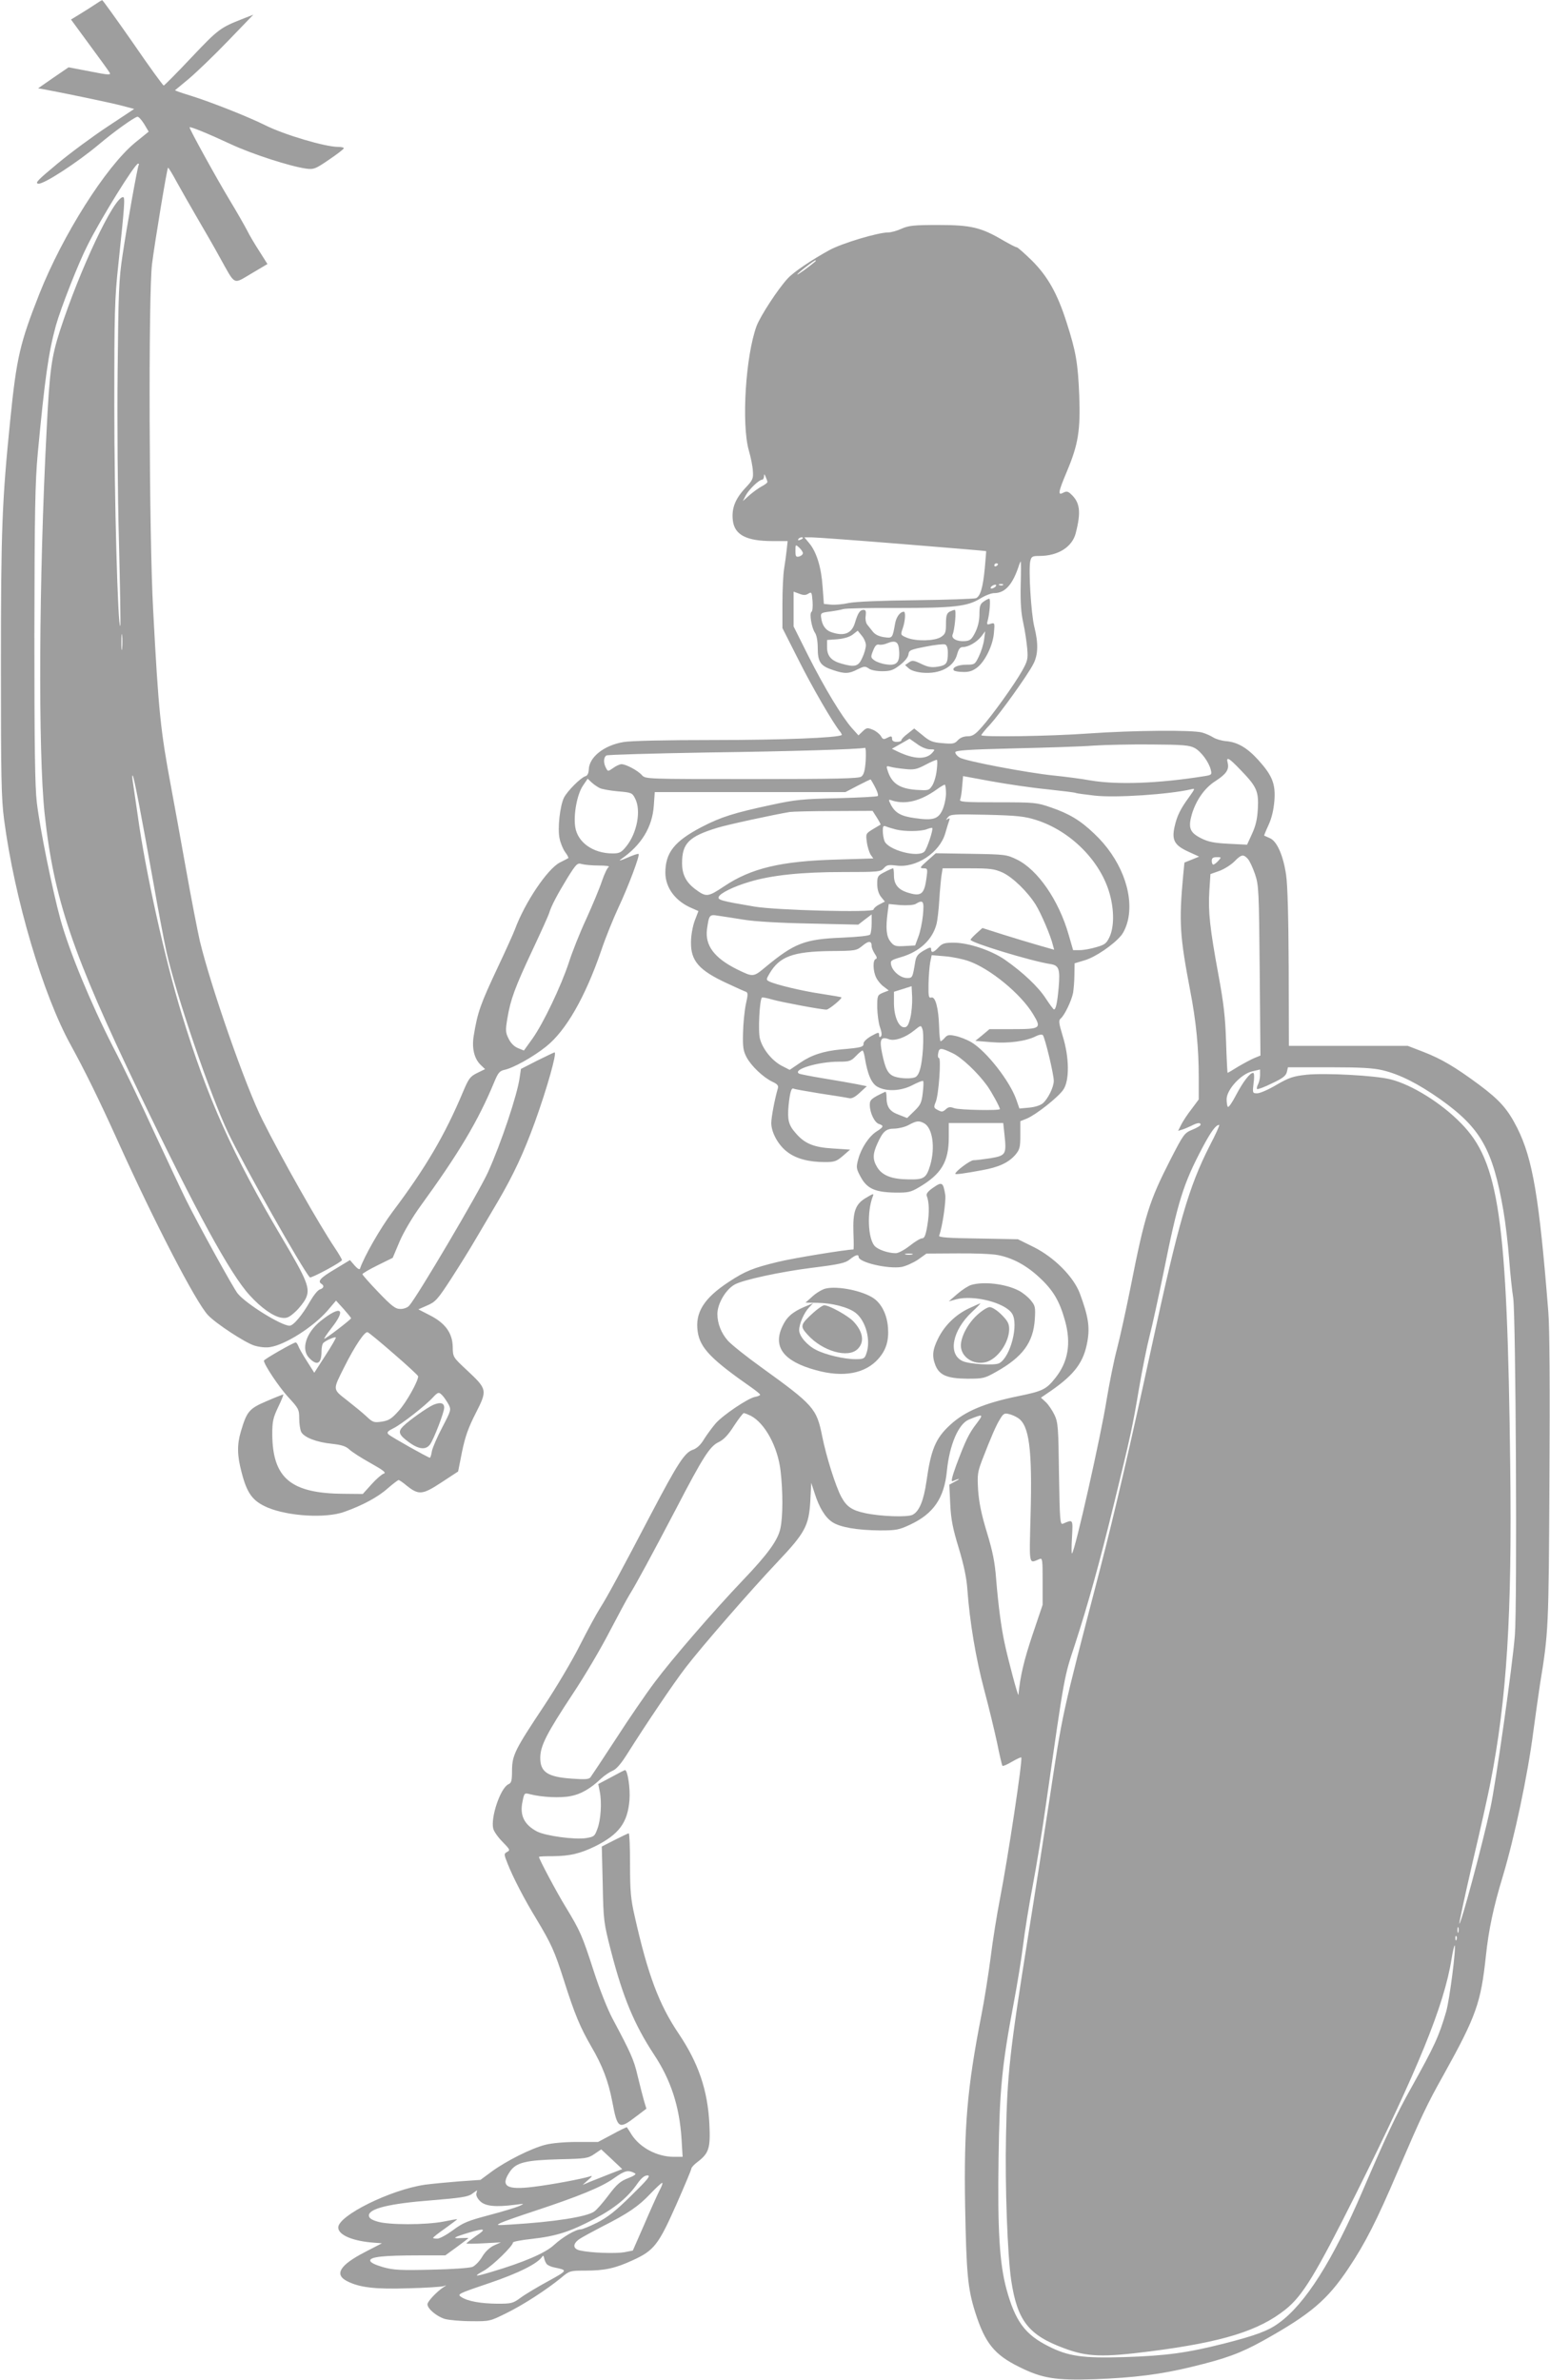 <?xml version="1.0" standalone="no"?>
<!DOCTYPE svg PUBLIC "-//W3C//DTD SVG 20010904//EN"
 "http://www.w3.org/TR/2001/REC-SVG-20010904/DTD/svg10.dtd">
<svg version="1.0" xmlns="http://www.w3.org/2000/svg"
 width="834pt" height="1280pt" viewBox="0 0 834 1280"
 preserveAspectRatio="xMidYMid meet">
<g transform="translate(0,1280) scale(0.1,-0.1)"
fill="#9e9e9e" stroke="none">
<path d="M510 12775 c-19 -13 -56 -36 -82 -52 l-46 -28 99 -135 c55 -74 104
-142 109 -151 8 -13 -6 -13 -106 7 l-115 22 -82 -56 -82 -57 40 -7 c112 -21
348 -70 409 -86 l68 -18 -145 -96 c-80 -53 -202 -143 -270 -200 -105 -87 -120
-103 -101 -106 29 -4 209 113 327 212 77 65 185 143 206 148 6 2 22 -16 36
-38 l25 -42 -74 -60 c-158 -131 -389 -497 -514 -812 -105 -266 -123 -344 -157
-680 -44 -435 -50 -587 -50 -1320 0 -603 2 -713 17 -828 56 -425 209 -942 359
-1213 74 -135 149 -286 252 -514 200 -443 421 -869 486 -938 42 -45 199 -148
250 -164 26 -8 62 -12 84 -8 82 12 234 109 310 197 l45 53 41 -45 c22 -25 40
-47 40 -50 0 -6 -135 -110 -144 -110 -3 0 14 26 39 58 82 104 50 124 -58 38
-81 -65 -108 -155 -61 -201 42 -43 65 -29 65 38 0 18 4 37 8 42 9 13 63 37 69
32 2 -3 -23 -46 -56 -97 l-60 -93 -40 63 c-22 34 -43 71 -46 81 -4 10 -10 19
-14 19 -12 0 -171 -91 -171 -98 0 -20 79 -139 129 -194 58 -63 61 -68 61 -118
0 -28 5 -60 11 -72 16 -29 83 -55 164 -63 53 -6 76 -13 95 -31 14 -13 65 -46
114 -73 71 -40 86 -52 70 -57 -10 -3 -40 -29 -66 -58 l-46 -51 -104 1 c-283 2
-381 84 -383 319 0 70 4 89 32 148 18 37 30 67 27 67 -3 0 -44 -16 -90 -36
-94 -40 -106 -55 -138 -163 -21 -70 -20 -129 3 -216 30 -118 60 -158 141 -193
112 -47 313 -59 413 -23 96 34 181 79 234 127 28 24 54 44 58 44 3 0 23 -13
43 -30 65 -52 85 -50 187 17 l90 59 21 106 c17 82 34 130 74 208 63 124 62
128 -48 231 -75 70 -75 70 -76 124 -1 75 -40 129 -123 171 l-62 32 48 21 c44
19 56 32 128 143 44 68 105 166 135 218 31 52 84 142 118 200 84 144 138 260
198 425 65 180 120 375 106 375 -3 0 -44 -20 -93 -44 l-88 -45 -7 -47 c-12
-91 -101 -356 -171 -510 -49 -107 -378 -665 -423 -716 -8 -10 -29 -18 -47 -18
-27 0 -45 13 -119 90 -47 49 -86 93 -86 97 0 4 37 26 82 48 l81 40 38 90 c22
51 70 131 109 185 210 289 313 462 400 672 20 48 28 58 54 64 48 10 154 69
224 125 107 85 210 265 296 514 24 72 67 177 94 235 52 110 116 280 108 287
-3 3 -31 -7 -63 -21 -32 -14 -47 -18 -33 -8 111 76 170 173 178 290 l5 72 513
0 513 0 67 35 c37 19 68 34 69 33 29 -47 44 -83 38 -89 -4 -4 -102 -9 -218
-12 -187 -4 -226 -8 -355 -36 -201 -43 -271 -65 -375 -119 -147 -77 -195 -138
-195 -247 1 -81 55 -153 144 -190 l34 -15 -20 -52 c-11 -30 -20 -79 -20 -114
-2 -102 43 -153 195 -223 45 -21 89 -41 98 -44 14 -5 15 -12 2 -69 -7 -34 -14
-103 -15 -153 -2 -75 1 -97 19 -131 25 -47 89 -108 139 -132 28 -13 34 -21 29
-37 -16 -54 -35 -154 -35 -185 0 -51 38 -120 87 -156 47 -36 115 -54 202 -54
51 0 62 4 96 33 l39 34 -91 6 c-104 6 -153 26 -201 82 -39 44 -46 71 -39 149
7 69 15 98 27 91 5 -3 68 -14 142 -26 73 -11 143 -22 155 -25 15 -4 32 4 59
29 l38 35 -54 11 c-30 6 -111 20 -178 31 -68 11 -128 23 -133 26 -36 22 103
64 214 64 57 0 66 3 92 30 16 17 32 30 36 30 3 0 9 -17 12 -37 15 -93 37 -142
70 -159 49 -26 126 -22 187 10 29 15 54 25 57 22 3 -3 2 -32 -2 -64 -6 -52
-12 -65 -45 -97 l-39 -38 -46 18 c-49 18 -65 42 -65 96 0 17 -3 29 -7 27 -75
-35 -83 -43 -83 -70 0 -42 25 -95 49 -103 28 -9 26 -16 -12 -40 -41 -26 -83
-89 -99 -149 -12 -44 -11 -51 12 -94 34 -64 77 -84 184 -86 72 -1 86 2 130 28
121 71 161 137 161 269 l0 77 147 0 146 0 7 -65 c11 -103 7 -110 -74 -124 -39
-6 -80 -11 -93 -11 -18 0 -98 -60 -98 -73 0 -5 51 2 142 19 92 16 145 41 182
84 23 28 26 40 26 106 l0 74 35 14 c50 21 169 115 196 155 34 49 33 173 -3
289 -21 70 -23 84 -11 94 21 17 59 97 67 139 3 20 7 64 7 97 l1 61 53 16 c57
16 154 82 197 133 16 19 31 55 38 88 30 145 -42 329 -183 461 -74 71 -135 107
-231 140 -78 27 -88 28 -289 28 -180 0 -206 2 -201 15 4 8 9 40 11 71 l5 55
152 -28 c83 -15 218 -35 300 -43 82 -9 152 -17 155 -20 4 -2 49 -8 101 -14
114 -13 403 7 519 34 22 6 22 4 -11 -42 -47 -64 -65 -101 -78 -159 -16 -72 -1
-100 73 -134 l59 -27 -39 -16 -40 -16 -7 -71 c-23 -250 -18 -324 38 -618 32
-165 46 -310 46 -466 l0 -119 -38 -51 c-22 -28 -47 -66 -56 -84 l-17 -34 23 7
c13 4 35 14 50 21 31 16 48 18 48 5 0 -5 -20 -17 -45 -27 -43 -18 -47 -24
-119 -164 -112 -220 -136 -294 -212 -679 -25 -125 -58 -275 -74 -336 -16 -60
-41 -184 -56 -275 -30 -190 -169 -809 -186 -825 -3 -3 -3 36 0 86 5 100 7 98
-49 74 -15 -6 -17 18 -21 267 -3 251 -5 277 -24 318 -12 25 -33 56 -47 69
l-26 24 57 39 c126 88 174 154 193 264 14 78 4 137 -41 258 -34 90 -138 194
-248 249 l-85 42 -214 4 c-161 2 -213 6 -210 15 17 44 38 185 33 220 -11 67
-17 72 -64 39 -27 -18 -39 -33 -36 -43 14 -36 15 -92 4 -159 -9 -55 -16 -71
-28 -71 -10 0 -39 -18 -67 -40 -28 -22 -61 -40 -75 -40 -41 0 -96 19 -114 39
-36 40 -42 183 -10 266 7 17 4 17 -36 -7 -58 -34 -72 -74 -68 -191 2 -48 2
-87 0 -87 -37 0 -327 -47 -407 -67 -132 -32 -175 -49 -263 -107 -135 -88 -183
-166 -168 -268 13 -88 72 -149 293 -303 24 -17 43 -33 43 -36 0 -4 -12 -9 -28
-12 -39 -8 -171 -97 -211 -142 -18 -21 -46 -59 -62 -84 -19 -32 -39 -51 -63
-59 -43 -16 -80 -73 -221 -341 -166 -317 -239 -452 -277 -511 -19 -30 -68
-120 -108 -199 -40 -80 -126 -225 -191 -323 -159 -239 -173 -267 -174 -349 0
-56 -3 -68 -19 -75 -43 -19 -97 -179 -82 -239 4 -16 27 -48 51 -72 39 -40 41
-44 24 -53 -18 -10 -18 -12 1 -60 29 -75 93 -198 155 -299 82 -137 98 -172
149 -331 58 -183 88 -254 147 -356 60 -102 93 -188 114 -300 27 -143 35 -148
125 -79 l58 44 -13 43 c-7 24 -22 84 -34 133 -20 87 -37 124 -134 306 -27 50
-71 160 -103 260 -62 191 -71 212 -151 344 -48 78 -143 257 -143 268 0 3 35 4
78 4 89 1 144 14 224 53 128 64 175 126 185 249 5 63 -10 161 -24 161 -3 0
-36 -17 -74 -38 l-70 -37 8 -40 c12 -58 6 -154 -13 -202 -14 -39 -18 -42 -62
-49 -61 -9 -214 12 -261 35 -71 37 -96 88 -79 164 9 45 10 45 41 37 62 -16
163 -21 217 -10 55 10 107 40 164 94 17 16 45 35 61 42 21 8 46 37 80 91 97
154 249 380 314 464 84 110 352 418 497 571 146 154 166 193 174 323 l5 100
18 -55 c24 -77 57 -131 95 -156 41 -28 135 -44 257 -45 86 0 102 3 160 30 128
59 186 144 200 291 14 139 62 252 118 275 79 32 81 31 41 -22 -41 -53 -59 -91
-109 -224 -23 -64 -29 -89 -19 -85 37 16 46 15 15 -1 l-33 -18 5 -105 c4 -84
14 -132 46 -237 27 -89 42 -161 46 -220 13 -179 46 -373 90 -539 25 -93 56
-222 70 -287 13 -65 26 -121 29 -124 3 -3 26 7 51 22 26 15 48 25 50 23 9 -8
-72 -543 -115 -763 -16 -82 -39 -224 -50 -315 -12 -91 -34 -231 -50 -311 -76
-389 -94 -598 -87 -1024 7 -364 14 -443 54 -570 53 -167 103 -229 237 -295
124 -62 197 -73 406 -66 213 8 356 26 520 66 187 45 265 74 386 141 255 142
346 219 460 390 89 133 150 252 264 519 129 300 157 360 248 522 175 315 200
386 227 638 15 142 41 264 90 425 64 213 135 547 165 780 12 88 28 203 36 255
46 283 47 295 51 1099 3 490 1 823 -6 905 -49 617 -84 823 -167 989 -51 101
-93 149 -204 232 -131 97 -204 140 -302 178 l-83 32 -320 0 -320 0 -1 420 c-1
267 -6 449 -14 500 -15 103 -49 181 -87 197 -15 7 -29 13 -31 14 -1 0 9 26 24
58 17 37 27 81 31 129 7 91 -11 136 -87 220 -60 66 -112 96 -174 101 -23 2
-54 11 -68 20 -14 9 -41 21 -59 26 -50 15 -373 12 -614 -5 -211 -15 -575 -20
-575 -9 0 3 21 30 48 58 55 61 200 263 231 323 27 50 29 113 6 203 -17 70 -32
311 -21 354 6 23 11 26 49 26 100 0 176 48 195 122 30 116 23 166 -26 211 -16
15 -24 16 -41 7 -30 -16 -28 1 19 113 62 147 74 222 67 412 -7 170 -17 233
-68 391 -49 154 -101 247 -186 332 -40 39 -77 72 -82 72 -6 0 -38 17 -73 37
-119 70 -173 83 -348 83 -133 0 -161 -3 -199 -20 -24 -11 -56 -20 -71 -20 -56
0 -249 -58 -317 -95 -95 -52 -193 -118 -224 -152 -51 -54 -147 -201 -168 -256
-59 -160 -82 -527 -42 -669 11 -37 21 -88 22 -112 3 -41 -1 -49 -43 -93 -53
-58 -72 -108 -65 -171 9 -79 73 -112 214 -112 l81 0 -5 -47 c-3 -27 -9 -72
-14 -102 -5 -30 -9 -114 -9 -187 l0 -132 85 -168 c73 -146 187 -343 226 -390
6 -8 10 -16 8 -17 -20 -15 -322 -27 -683 -27 -266 0 -453 -4 -492 -11 -105
-18 -184 -81 -186 -148 -1 -20 -7 -33 -19 -36 -25 -8 -95 -78 -114 -114 -22
-44 -36 -167 -24 -221 5 -25 19 -58 30 -73 12 -16 19 -30 17 -32 -1 -1 -22
-12 -46 -24 -66 -34 -188 -214 -242 -361 -7 -19 -48 -110 -91 -201 -94 -200
-109 -241 -130 -369 -11 -66 2 -122 36 -156 l25 -24 -43 -21 c-38 -19 -45 -29
-76 -102 -96 -229 -200 -407 -377 -642 -67 -89 -155 -243 -177 -308 -2 -7 -13
-1 -29 17 l-25 29 -81 -49 c-78 -46 -95 -65 -72 -79 16 -10 12 -23 -9 -30 -11
-3 -34 -32 -52 -63 -42 -74 -90 -132 -111 -132 -44 0 -232 116 -279 173 -23
28 -212 371 -278 504 -28 57 -105 221 -172 365 -66 145 -165 351 -221 458
-121 237 -235 513 -283 686 -44 162 -110 485 -127 629 -10 83 -13 307 -13 900
1 668 4 819 18 975 38 404 58 545 98 690 27 95 119 331 171 433 72 144 254
437 271 437 5 0 6 -3 3 -8 -6 -10 -62 -318 -87 -487 -19 -124 -22 -196 -26
-615 -3 -261 0 -677 7 -923 6 -247 10 -451 7 -453 -13 -13 -32 690 -32 1181 0
506 2 580 22 765 33 312 37 360 25 360 -49 0 -233 -390 -340 -720 -45 -140
-55 -210 -71 -530 -42 -801 -46 -1736 -11 -2065 49 -458 149 -753 510 -1505
304 -634 489 -973 594 -1087 61 -67 126 -113 170 -120 28 -4 40 0 74 31 22 20
48 53 57 72 26 54 9 96 -128 327 -265 447 -401 750 -539 1202 -90 293 -196
771 -237 1070 -12 83 -24 166 -27 185 -3 19 -3 32 0 29 7 -6 48 -222 111 -574
25 -143 57 -312 71 -375 53 -236 234 -767 333 -975 85 -177 395 -726 438 -775
6 -7 173 83 173 93 0 4 -17 34 -38 65 -86 128 -285 479 -390 689 -91 181 -277
714 -337 963 -13 58 -47 233 -75 390 -28 157 -64 355 -80 440 -56 300 -67 400
-96 950 -22 400 -26 1699 -6 1860 14 112 80 512 86 518 2 2 23 -32 46 -75 24
-43 73 -130 110 -193 37 -63 93 -160 123 -215 86 -154 69 -145 170 -86 l86 51
-43 68 c-24 37 -54 87 -66 112 -13 25 -55 99 -95 165 -70 116 -215 379 -215
390 0 7 92 -30 221 -90 113 -53 320 -120 407 -132 40 -5 49 -2 122 48 44 30
80 57 80 62 0 4 -14 7 -31 7 -69 0 -289 65 -391 116 -92 46 -295 126 -401 159
-49 15 -87 28 -85 30 2 1 36 30 76 63 40 34 134 124 209 202 l136 141 -54 -21
c-124 -49 -133 -55 -278 -208 -79 -84 -147 -152 -150 -152 -4 0 -79 103 -166
230 -88 126 -162 229 -165 229 -3 0 -21 -11 -40 -24z m3875 -1383 c-32 -27
-95 -73 -95 -68 0 6 90 76 98 76 3 0 2 -4 -3 -8z m-256 -1184 c1 -4 -12 -14
-29 -23 -16 -8 -46 -30 -66 -47 l-37 -33 16 31 c17 32 71 84 88 84 5 0 9 8 10
18 0 14 2 14 9 -3 5 -11 9 -23 9 -27z m191 -302 c0 -2 -7 -7 -16 -10 -8 -3
-12 -2 -9 4 6 10 25 14 25 6z m535 -32 c248 -20 450 -37 451 -38 1 0 -3 -41
-7 -90 -10 -104 -23 -151 -47 -163 -9 -4 -154 -9 -322 -11 -191 -2 -327 -8
-362 -15 -32 -7 -75 -11 -96 -9 l-39 4 -7 94 c-7 104 -33 187 -73 234 l-25 30
39 0 c21 0 241 -16 488 -36z m-535 -49 c0 -7 -9 -15 -20 -18 -17 -4 -20 0 -20
30 0 35 0 36 20 18 11 -10 20 -24 20 -30z m1172 -173 c-2 -93 2 -149 14 -203
9 -41 18 -102 21 -136 5 -57 2 -68 -27 -120 -42 -75 -163 -243 -218 -304 -35
-40 -50 -49 -76 -49 -21 0 -40 -8 -52 -21 -17 -19 -27 -21 -82 -16 -53 4 -69
10 -107 42 l-46 37 -34 -27 c-19 -14 -35 -30 -35 -36 0 -5 -11 -9 -25 -9 -16
0 -25 6 -25 15 0 18 -5 18 -30 5 -15 -8 -21 -6 -30 11 -7 11 -26 27 -43 34
-29 12 -34 12 -55 -8 l-23 -22 -36 40 c-54 62 -146 214 -234 388 l-79 158 0
94 0 93 30 -11 c23 -9 35 -9 49 0 18 11 19 8 23 -40 2 -29 0 -55 -6 -58 -12
-9 1 -86 19 -112 9 -13 15 -45 15 -83 0 -75 15 -96 83 -118 62 -21 85 -20 131
4 35 17 41 18 60 5 11 -9 43 -15 72 -15 44 0 60 5 96 33 26 20 44 42 46 57 3
23 10 26 92 42 49 10 96 15 105 12 10 -4 15 -19 15 -44 0 -58 -7 -68 -56 -76
-34 -5 -53 -1 -88 16 -40 19 -48 20 -66 7 l-20 -14 20 -18 c12 -11 41 -20 74
-23 95 -8 168 31 186 99 8 29 16 39 31 39 30 0 74 26 99 57 l21 28 -6 -45 c-3
-25 -16 -65 -28 -90 -21 -44 -23 -45 -69 -45 -45 0 -79 -17 -65 -31 4 -4 26
-8 50 -8 32 -1 51 6 75 24 43 34 85 120 90 187 5 53 4 55 -18 48 -18 -6 -21
-4 -17 12 12 40 18 123 10 123 -5 0 -19 -7 -31 -16 -18 -12 -22 -25 -22 -67 0
-35 -8 -68 -22 -97 -19 -38 -28 -46 -55 -48 -43 -4 -77 14 -67 36 11 27 21
132 11 132 -4 0 -17 -5 -28 -10 -15 -9 -19 -22 -19 -64 0 -47 -3 -56 -27 -72
-35 -22 -133 -24 -183 -4 -35 15 -35 15 -23 50 14 40 17 90 6 90 -21 -1 -41
-29 -47 -65 -14 -78 -14 -78 -59 -72 -27 4 -48 14 -60 29 -10 13 -24 30 -31
39 -7 9 -11 30 -8 47 3 24 0 32 -11 32 -20 0 -31 -17 -46 -67 -17 -60 -58 -77
-128 -53 -32 11 -50 38 -55 80 -3 23 1 25 49 31 29 4 61 10 70 13 9 4 138 7
285 6 308 0 382 8 451 50 27 17 61 30 76 30 60 0 101 47 135 153 3 9 7 17 8
17 2 0 2 -58 0 -128z m-122 114 c0 -3 -4 -8 -10 -11 -5 -3 -10 -1 -10 4 0 6 5
11 10 11 6 0 10 -2 10 -4z m-20 -126 c-8 -5 -17 -7 -19 -4 -3 3 1 9 9 14 8 5
17 7 19 4 3 -3 -1 -9 -9 -14z m47 14 c-3 -3 -12 -4 -19 -1 -8 3 -5 6 6 6 11 1
17 -2 13 -5z m-4740 -341 c-2 -21 -4 -6 -4 32 0 39 2 55 4 38 2 -18 2 -50 0
-70z m4002 17 c0 -14 -8 -44 -19 -67 -21 -48 -40 -53 -113 -32 -54 15 -77 41
-77 88 l0 39 55 4 c35 3 66 12 83 25 l27 21 22 -27 c12 -14 22 -37 22 -51z
m179 -31 c4 -63 -14 -81 -71 -72 -23 3 -51 13 -63 22 -19 14 -20 18 -6 52 10
26 19 35 31 32 9 -2 27 0 41 6 49 20 65 11 68 -40z m165 -529 c29 0 29 -1 13
-19 -33 -37 -97 -35 -184 6 l-33 16 48 27 47 27 40 -28 c22 -17 52 -29 69 -29z
m1425 7 c35 -19 77 -76 87 -118 6 -25 4 -27 -32 -33 -249 -40 -472 -48 -618
-23 -49 9 -137 20 -195 26 -139 14 -479 78 -507 97 -13 8 -23 20 -23 28 0 10
64 15 318 21 174 4 367 10 427 15 61 4 200 7 310 6 171 -1 205 -4 233 -19z
m-1770 -69 c-4 -53 -10 -75 -24 -85 -14 -10 -131 -13 -589 -13 -569 0 -572 0
-591 21 -22 25 -86 59 -110 59 -9 0 -29 -9 -44 -20 -29 -20 -29 -20 -39 -1
-15 27 -14 58 2 68 6 4 253 11 547 16 451 6 807 17 844 25 5 1 6 -30 4 -70z
m382 -51 c-3 -30 -14 -66 -24 -82 -18 -27 -20 -27 -87 -23 -91 7 -133 36 -154
107 -7 22 -5 23 16 17 13 -4 49 -9 79 -12 47 -5 63 -2 110 23 30 16 58 28 61
26 3 -1 3 -26 -1 -56z m1637 0 c85 -88 96 -113 91 -206 -3 -56 -11 -91 -31
-135 l-27 -59 -99 5 c-78 4 -109 10 -147 29 -62 31 -72 56 -51 130 23 76 69
142 128 179 57 37 73 61 65 96 -10 38 6 29 71 -39z m-3451 -95 c11 -6 55 -14
98 -18 73 -6 78 -8 93 -38 34 -64 11 -187 -48 -259 -26 -32 -36 -37 -73 -37
-105 0 -189 60 -201 143 -10 66 10 173 40 219 l27 40 21 -20 c12 -11 31 -24
43 -30z m1864 -29 c0 -27 -9 -67 -19 -89 -23 -50 -52 -58 -149 -44 -74 10
-105 28 -128 71 -15 30 -15 31 8 23 72 -22 151 -2 238 60 19 14 38 25 43 26 4
0 7 -21 7 -47z m-372 -130 c12 -19 21 -36 20 -38 -2 -1 -20 -12 -42 -25 -37
-23 -38 -24 -32 -68 3 -25 13 -56 20 -68 l15 -21 -197 -6 c-298 -8 -460 -46
-606 -144 -87 -58 -96 -59 -154 -16 -51 38 -72 80 -72 141 0 106 36 143 190
190 55 17 310 72 390 85 14 2 120 5 235 5 l210 1 23 -36z m857 -13 c186 -59
347 -221 396 -398 24 -86 24 -175 0 -229 -17 -37 -26 -44 -72 -57 -29 -9 -69
-16 -89 -16 l-36 0 -24 83 c-53 185 -166 349 -278 404 -56 27 -62 28 -247 31
l-190 3 -45 -40 c-41 -36 -43 -40 -22 -41 23 0 24 -2 17 -52 -12 -90 -29 -102
-106 -77 -47 16 -69 44 -69 90 0 21 -2 39 -5 39 -3 0 -24 -9 -45 -20 -37 -19
-40 -23 -40 -64 0 -28 7 -52 20 -69 l21 -26 -31 -16 c-16 -8 -30 -21 -30 -27
0 -17 -520 -4 -640 16 -178 30 -199 36 -193 52 7 20 82 57 168 82 117 35 278
52 499 52 192 0 204 1 222 21 15 17 25 19 66 14 107 -15 234 69 264 173 9 32
19 63 22 71 4 10 1 12 -9 6 -12 -7 -11 -6 1 9 13 17 30 18 210 14 166 -4 205
-9 265 -28z m-755 -51 c48 -12 133 -11 166 1 15 6 28 9 30 7 7 -7 -28 -112
-42 -127 -34 -35 -196 8 -215 57 -5 13 -9 38 -9 55 0 25 3 29 18 23 9 -4 33
-11 52 -16z m1894 -158 c10 -11 27 -48 39 -83 20 -60 21 -87 25 -519 l4 -456
-32 -13 c-17 -7 -56 -28 -87 -46 -30 -19 -56 -34 -58 -34 -1 0 -5 75 -8 168
-4 131 -13 208 -41 359 -46 249 -56 341 -49 451 l6 91 48 17 c27 10 63 33 81
51 37 38 48 40 72 14z m-159 -11 c-10 -11 -22 -20 -27 -20 -4 0 -8 9 -8 20 0
15 7 20 27 20 25 0 26 0 8 -20z m-3333 -25 c37 0 61 -3 53 -8 -7 -4 -23 -37
-36 -75 -12 -37 -50 -128 -84 -203 -35 -75 -77 -181 -94 -235 -41 -125 -137
-327 -196 -410 l-46 -64 -32 13 c-20 8 -39 27 -50 50 -17 33 -18 45 -7 110 17
102 41 167 135 367 45 96 86 186 90 200 12 39 43 98 98 188 48 77 54 82 77 75
14 -4 55 -8 92 -8z m2173 -38 c55 -26 134 -103 178 -173 29 -47 80 -166 92
-216 l7 -26 -84 24 c-45 13 -132 39 -192 58 l-110 35 -30 -27 c-17 -15 -32
-31 -34 -36 -5 -14 325 -115 430 -131 46 -7 53 -27 44 -129 -7 -78 -15 -116
-25 -115 -3 0 -23 27 -44 59 -40 62 -122 140 -221 209 -73 50 -195 91 -275 91
-48 0 -61 -4 -81 -25 -27 -29 -40 -32 -40 -10 0 13 -7 11 -39 -7 -31 -18 -41
-30 -46 -58 -15 -90 -15 -90 -45 -90 -34 0 -77 35 -85 70 -5 23 -2 26 52 42
101 29 170 94 192 178 5 19 12 78 15 130 3 52 9 112 12 133 l6 37 137 0 c121
0 141 -3 186 -23z m-429 -229 c-4 -39 -15 -92 -25 -117 l-17 -46 -56 -3 c-50
-3 -58 0 -77 24 -22 28 -26 72 -15 156 l6 46 63 -6 c36 -2 70 0 81 6 42 25 47
17 40 -60z m-966 -24 c58 -10 197 -18 356 -21 l262 -6 36 28 36 27 0 -48 c0
-27 -4 -54 -8 -60 -4 -7 -64 -13 -152 -17 -200 -8 -255 -29 -411 -158 -66 -55
-66 -55 -154 -12 -122 61 -172 128 -161 215 11 78 13 81 60 73 23 -3 84 -13
136 -21z m690 -142 c0 -10 8 -28 17 -42 12 -17 13 -25 5 -28 -17 -5 -15 -67 3
-101 8 -16 26 -38 41 -48 l26 -20 -31 -12 c-30 -13 -31 -15 -31 -80 1 -36 7
-84 15 -106 9 -25 11 -43 5 -49 -7 -7 -10 -4 -10 8 0 16 -4 15 -42 -6 -26 -15
-42 -31 -42 -41 2 -18 -14 -22 -121 -31 -94 -9 -159 -30 -220 -72 l-56 -38
-45 23 c-51 28 -100 88 -115 144 -11 40 -2 214 11 222 3 2 29 -3 56 -11 45
-13 262 -54 291 -54 13 0 86 60 80 66 -2 2 -50 10 -108 19 -103 15 -248 50
-281 67 -16 8 -16 11 3 43 54 91 126 117 325 120 138 1 142 2 174 28 33 28 50
28 50 -1z m522 -81 c115 -40 282 -177 347 -286 46 -76 41 -80 -112 -80 l-123
0 -38 -32 -38 -31 86 -7 c92 -8 187 5 240 32 15 8 32 11 37 6 11 -11 59 -210
59 -246 0 -33 -30 -95 -58 -120 -12 -11 -42 -21 -73 -24 l-54 -5 -17 49 c-36
101 -161 260 -242 308 -22 13 -60 28 -83 33 -36 8 -45 7 -59 -9 -9 -11 -20
-19 -23 -19 -3 0 -7 35 -8 78 -3 100 -20 164 -42 157 -14 -4 -16 6 -15 73 1
42 5 94 9 116 l8 39 71 -6 c39 -3 97 -15 128 -26z m-314 -306 c-10 -39 -17
-50 -33 -50 -30 0 -55 59 -55 131 l0 60 48 15 47 15 3 -60 c1 -34 -3 -83 -10
-111z m68 -166 c-6 -89 -18 -138 -39 -151 -17 -11 -79 -10 -114 2 -35 13 -49
39 -67 126 -15 73 -7 91 36 75 31 -12 89 8 137 47 36 29 36 29 44 8 5 -11 6
-60 3 -107z m159 -23 c49 -23 135 -104 187 -176 24 -34 68 -114 68 -125 0 -9
-218 -5 -246 5 -21 8 -31 7 -45 -6 -16 -15 -23 -15 -43 -4 -22 11 -23 15 -11
44 16 39 30 236 17 236 -5 0 -7 11 -4 25 5 31 14 31 77 1z m2314 -92 c95 -23
191 -72 312 -157 216 -154 281 -268 338 -597 11 -63 25 -180 31 -260 6 -80 16
-174 22 -210 14 -92 22 -1646 9 -1814 -12 -159 -104 -806 -132 -931 -45 -205
-159 -628 -167 -621 -2 2 30 150 71 328 42 177 85 370 96 428 89 453 117 908
107 1705 -16 1335 -60 1637 -265 1844 -106 109 -266 208 -379 236 -82 21 -350
35 -451 25 -73 -8 -94 -15 -162 -54 -43 -26 -90 -46 -104 -46 -26 0 -26 1 -20
55 5 33 3 55 -2 55 -18 0 -54 -47 -92 -119 -20 -39 -40 -68 -44 -64 -4 3 -7
22 -7 42 1 52 79 136 138 149 l42 10 0 -30 c0 -16 -5 -38 -11 -50 -6 -11 -8
-22 -5 -25 3 -3 39 10 79 30 58 27 76 41 81 61 l6 26 222 0 c169 0 237 -4 287
-16z m-2467 -285 c46 -25 61 -130 33 -226 -21 -70 -34 -78 -119 -76 -88 1
-139 21 -166 65 -25 41 -25 71 1 128 30 66 46 80 93 80 23 1 57 9 76 20 41 22
54 24 82 9z m1537 -121 c-114 -225 -167 -409 -314 -1088 -118 -543 -193 -867
-275 -1185 -212 -815 -200 -761 -275 -1255 -25 -162 -76 -493 -115 -735 -96
-601 -111 -735 -117 -1060 -6 -271 8 -646 28 -780 33 -217 93 -294 286 -365
123 -46 205 -49 463 -16 389 50 583 110 728 226 91 73 161 188 375 615 336
674 477 1018 517 1268 7 43 15 76 17 74 9 -9 -28 -297 -46 -357 -39 -133 -62
-183 -188 -409 -79 -141 -135 -260 -260 -551 -162 -378 -309 -610 -451 -713
-58 -43 -123 -67 -299 -112 -194 -49 -309 -65 -533 -72 -222 -7 -302 4 -408
58 -127 63 -180 136 -227 309 -37 137 -48 319 -42 705 5 364 18 497 81 830 19
99 42 241 51 315 9 74 32 216 51 315 19 99 53 304 74 455 100 697 95 667 154
846 72 222 131 434 211 761 88 360 99 409 134 618 17 99 42 224 56 278 14 53
48 209 76 345 77 384 106 475 210 672 46 86 71 120 89 120 4 0 -19 -51 -51
-112z m-1601 -585 c-10 -2 -26 -2 -35 0 -10 3 -2 5 17 5 19 0 27 -2 18 -5z
m461 -3 c78 -15 152 -54 222 -119 75 -69 110 -127 140 -236 33 -120 16 -219
-51 -304 -50 -64 -70 -73 -202 -100 -180 -37 -286 -81 -365 -154 -79 -72 -104
-133 -128 -304 -15 -104 -39 -162 -75 -180 -28 -14 -170 -9 -255 9 -71 15
-100 35 -128 87 -30 55 -81 216 -103 326 -30 151 -46 168 -330 373 -78 56
-157 119 -177 141 -36 40 -57 93 -57 144 0 56 46 133 94 159 46 25 245 68 411
89 153 19 184 26 208 46 30 24 47 29 47 13 0 -29 156 -66 231 -54 22 4 62 22
88 39 l46 33 166 1 c92 1 189 -3 218 -9z m-3249 -532 c72 -62 130 -116 130
-120 0 -27 -64 -141 -104 -185 -39 -44 -54 -53 -92 -59 -42 -6 -48 -4 -82 28
-20 19 -68 58 -105 87 -78 61 -77 54 -16 176 58 116 112 196 127 190 7 -2 71
-55 142 -117z m263 -226 c8 -9 22 -30 31 -46 14 -28 13 -32 -34 -122 -27 -51
-52 -109 -56 -128 -3 -20 -8 -36 -11 -36 -9 0 -208 112 -222 125 -11 11 -7 17
27 34 44 22 173 123 211 165 29 31 33 31 54 8z m1656 -106 c77 -40 146 -167
161 -297 13 -111 13 -246 -1 -309 -13 -63 -67 -138 -202 -279 -160 -168 -383
-426 -474 -548 -46 -61 -140 -198 -209 -305 -69 -106 -131 -199 -137 -207 -9
-11 -31 -12 -100 -7 -132 9 -171 36 -170 114 1 64 35 130 175 342 64 96 153
247 198 335 46 88 94 177 107 198 35 56 120 213 249 459 148 285 184 340 231
362 27 13 51 38 82 87 25 38 49 69 53 69 5 0 22 -7 37 -14z m1438 -12 c61 -39
78 -167 68 -528 -7 -272 -10 -255 48 -231 16 7 17 -3 17 -119 l0 -127 -55
-163 c-45 -134 -66 -222 -75 -321 -2 -13 -56 190 -74 275 -19 88 -34 201 -46
346 -7 94 -19 151 -50 253 -29 95 -42 158 -47 225 -5 85 -3 98 21 162 50 129
76 189 97 222 17 29 24 33 47 27 15 -3 37 -13 49 -21z m2370 -2766 c-3 -7 -5
-2 -5 12 0 14 2 19 5 13 2 -7 2 -19 0 -25z m-10 -40 c-3 -8 -6 -5 -6 6 -1 11
2 17 5 13 3 -3 4 -12 1 -19z"/>
<path d="M5225 5889 c-16 -5 -50 -27 -75 -49 l-45 -39 40 11 c94 25 262 -18
300 -76 38 -57 -8 -236 -69 -268 -24 -13 -162 -5 -197 12 -80 37 -55 165 51
264 27 25 47 46 45 46 -3 0 -30 -12 -62 -27 -72 -34 -131 -92 -166 -163 -30
-61 -33 -95 -13 -145 22 -52 64 -69 171 -70 86 0 93 2 155 37 143 80 200 158
208 283 4 66 2 73 -23 103 -15 18 -44 41 -64 51 -72 37 -190 50 -256 30z"/>
<path d="M4443 5870 c-18 -4 -50 -23 -71 -42 l-38 -34 66 -1 c78 -1 166 -24
204 -54 56 -44 84 -152 56 -223 -8 -23 -15 -26 -57 -26 -61 0 -162 24 -212 50
-48 24 -91 74 -91 106 0 33 26 94 53 122 l22 23 -50 -21 c-62 -27 -93 -54
-116 -105 -51 -110 8 -187 181 -234 147 -41 266 -19 337 62 41 47 56 96 51
166 -5 70 -34 129 -78 159 -59 40 -192 67 -257 52z"/>
<path d="M4374 5738 c-69 -63 -70 -71 -28 -117 79 -88 218 -128 269 -76 38 37
29 93 -23 148 -29 31 -131 87 -157 87 -8 0 -36 -19 -61 -42z"/>
<path d="M5257 5727 c-50 -46 -86 -115 -87 -163 0 -62 67 -107 134 -90 63 16
125 104 126 177 0 30 -8 45 -41 78 -24 24 -51 41 -64 41 -12 0 -42 -19 -68
-43z"/>
<path d="M2333 5245 c-33 -14 -132 -84 -164 -116 -29 -29 -23 -46 29 -84 55
-41 94 -45 117 -12 20 29 75 171 75 196 0 26 -20 31 -57 16z"/>
<path d="M3307 2904 l-69 -35 5 -202 c4 -197 5 -206 45 -362 64 -247 124 -392
231 -555 91 -137 137 -280 148 -452 l6 -98 -49 0 c-89 1 -178 48 -224 117 -13
21 -25 40 -27 42 -1 2 -36 -15 -78 -38 l-77 -41 -112 0 c-66 0 -136 -6 -171
-15 -76 -19 -211 -87 -289 -144 l-61 -45 -115 -8 c-63 -5 -146 -13 -184 -18
-185 -27 -466 -166 -466 -230 0 -41 80 -74 195 -82 l40 -3 -91 -47 c-136 -70
-167 -121 -96 -157 67 -34 151 -44 330 -38 92 2 176 8 187 11 20 7 20 7 0 -6
-36 -24 -85 -76 -85 -91 0 -24 50 -66 94 -79 22 -6 86 -12 142 -12 99 -1 101
0 188 43 92 45 218 127 296 191 44 37 47 38 130 38 105 0 162 13 255 56 114
52 138 83 233 297 45 102 82 190 82 196 0 6 16 23 35 37 60 46 68 74 62 201
-9 184 -59 330 -167 490 -104 155 -164 313 -235 629 -21 92 -25 134 -25 277 0
93 -3 169 -7 169 -5 -1 -39 -17 -76 -36z m-15 -1717 l56 -53 -67 -26 c-36 -14
-84 -33 -106 -42 l-40 -17 30 27 c22 19 24 24 10 19 -40 -13 -203 -44 -302
-56 -149 -19 -183 3 -129 82 34 49 84 61 269 66 139 3 151 5 185 28 20 14 37
25 37 25 0 0 26 -24 57 -53z m125 -76 c8 -4 -8 -15 -38 -26 -41 -16 -60 -32
-105 -92 -30 -40 -65 -80 -78 -88 -42 -28 -213 -55 -446 -69 -79 -5 -83 -5
-55 9 17 8 100 37 185 65 233 77 359 128 425 176 58 41 75 45 112 25z m-21
-120 c-85 -84 -128 -117 -183 -145 -40 -20 -80 -36 -88 -36 -27 0 -96 -40
-144 -84 -47 -44 -165 -94 -337 -145 -94 -28 -99 -26 -38 8 46 27 154 132 154
150 0 5 47 14 105 20 130 15 202 38 335 108 108 57 179 115 231 191 21 29 37
42 53 42 19 0 2 -21 -88 -109z m152 27 c-12 -24 -49 -106 -82 -183 l-61 -139
-45 -9 c-46 -8 -178 -4 -237 9 -41 8 -44 35 -5 62 15 10 70 40 122 67 139 70
197 110 259 176 31 32 59 59 64 59 4 0 -2 -19 -15 -42z m-985 -16 c-2 -10 6
-27 21 -41 28 -27 83 -32 186 -19 54 7 54 7 23 -7 -18 -8 -91 -30 -163 -49
-113 -30 -140 -41 -192 -80 -34 -25 -72 -46 -85 -46 -13 0 -23 2 -23 4 0 3 29
26 65 51 36 26 65 48 65 49 0 2 -33 -4 -72 -12 -97 -19 -299 -19 -358 0 -33
10 -45 19 -45 33 0 37 114 64 335 81 159 13 199 19 220 35 14 10 26 19 27 19
0 0 -1 -8 -4 -18z m-1 -227 c-28 -20 -52 -38 -52 -41 0 -2 42 -2 93 1 l92 5
-38 -17 c-23 -11 -47 -34 -63 -61 -14 -24 -38 -48 -52 -54 -15 -6 -115 -13
-222 -15 -167 -4 -204 -2 -260 14 -41 12 -66 24 -68 34 -4 21 70 29 262 29
l142 0 62 45 c34 25 62 46 62 48 0 1 -19 1 -42 0 -49 -3 -36 5 47 30 84 25 95
20 37 -18z m380 -152 c5 -6 24 -15 41 -18 73 -15 73 -15 -34 -74 -57 -31 -124
-71 -148 -89 -41 -30 -49 -32 -125 -32 -90 1 -159 13 -194 36 -23 15 -18 18
148 74 160 54 264 106 288 144 4 7 8 3 10 -9 2 -11 8 -25 14 -32z"/>
</g>
</svg>
